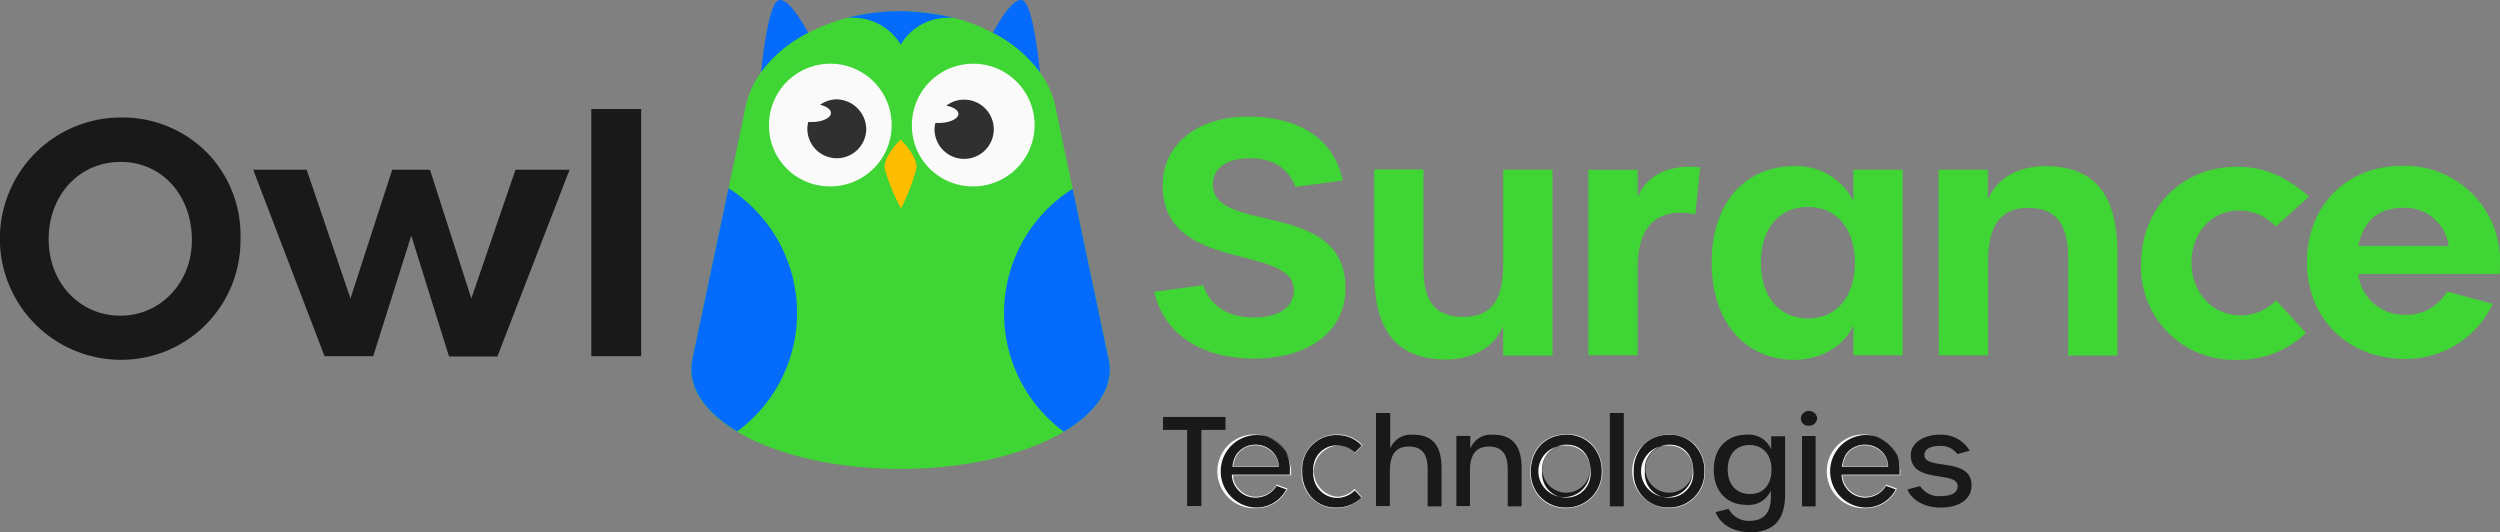 <svg xmlns="http://www.w3.org/2000/svg" width="308.257" height="65.64" viewBox="0 0 308.257 65.64"><rect x="0" y="0" width="308.257" height="65.64" fill="#808080" stroke="none"/><g id="OwlSurance-logo" transform="translate(-6 -0.015)"><path id="Path_16940" data-name="Path 16940" d="M340.412,8.951A16.8,16.8,0,0,0,334.6,4.07c.3-.6,2.831-5.253,3.986-3.763C339.63,1.648,340.263,7.46,340.412,8.951Z" transform="translate(-206.176 0)" fill="#056bfc"></path><path id="Path_16941" data-name="Path 16941" d="M263.712,4.078h0A16.411,16.411,0,0,0,257.9,8.959c.149-1.528.782-7.265,1.826-8.643,1.229-1.565,3.986,3.763,3.986,3.763Z" transform="translate(-158.052 -0.008)" fill="#056bfc"></path><path id="Path_16942" data-name="Path 16942" d="M286.4,47.949c0,2.906-2.124,5.551-5.663,7.675-4.732,2.794-12,4.583-20.156,4.583s-15.424-1.788-20.118-4.583c-3.539-2.086-5.663-4.769-5.663-7.675a6.065,6.065,0,0,1,.112-1.155l4.471-21.161,2.012-9.575V16.02a11.062,11.062,0,0,1,2.012-4.732,16.328,16.328,0,0,1,5.812-4.843h0a23.63,23.63,0,0,1,4.694-1.826c.633-.149,1.267-.3,1.937-.447.074,0,.186-.037.261-.037.112,0,.186-.037.3-.037s.224-.037.335-.037h.037c.112,0,.224-.037.335-.037.149-.037.335-.037.484-.075.112,0,.261-.037.372-.037h.112c.112,0,.224-.037.335-.037.373-.037.745-.037,1.118-.075h2.347a2.291,2.291,0,0,1,.522.037,11771.3,11771.3,0,0,0,.745.075c.186,0,.335.037.522.037h.075c.112,0,.223.037.335.037l.671.112h.074c.075,0,.112,0,.149.037.782.149,1.565.3,2.31.484a20.847,20.847,0,0,1,4.694,1.826,16.412,16.412,0,0,1,5.812,4.881,11.061,11.061,0,0,1,2.012,4.732v.037l2.012,9.575,4.471,21.161A5.414,5.414,0,0,1,286.4,47.949Z" transform="translate(-143.558 -2.375)" fill="#3fd534"></path><path id="Path_16943" data-name="Path 16943" d="M299.538,4.557a6.313,6.313,0,0,0-.857-.037,6.715,6.715,0,0,0-5.812,3.316,6.809,6.809,0,0,0-5.812-3.316,6.6,6.6,0,0,0-.857.037,25.748,25.748,0,0,1,6.669-.857A29.421,29.421,0,0,1,299.538,4.557Z" transform="translate(-175.808 -2.312)" fill="#056bfc"></path><path id="Path_16944" data-name="Path 16944" d="M267.914,36.226a7.564,7.564,0,1,0-7.414-7.563A7.49,7.49,0,0,0,267.914,36.226Z" transform="translate(-159.683 -13.23)" fill="#fafafa"></path><path id="Path_16945" data-name="Path 16945" d="M315.214,36.226a7.564,7.564,0,1,0-7.414-7.563A7.49,7.49,0,0,0,315.214,36.226Z" transform="translate(-189.361 -13.23)" fill="#fafafa"></path><path id="Path_16946" data-name="Path 16946" d="M280.465,36.588a3.633,3.633,0,0,1-7.265,0,3.677,3.677,0,0,1,.112-.894h.41c1.3,0,2.384-.484,2.384-1.118,0-.447-.559-.82-1.341-1.006a3.663,3.663,0,0,1,2.086-.671,3.731,3.731,0,0,1,3.614,3.688Z" transform="translate(-167.652 -20.634)" fill="#303030"></path><path id="Path_16947" data-name="Path 16947" d="M315.3,36.651A3.651,3.651,0,1,0,318.951,33a3.484,3.484,0,0,0-2.2.745c.857.149,1.49.559,1.49,1.006,0,.6-1.08,1.118-2.384,1.118h-.447a2.838,2.838,0,0,0-.112.782Z" transform="translate(-194.067 -20.696)" fill="#303030"></path><path id="Path_16948" data-name="Path 16948" d="M302.688,49.777a25.487,25.487,0,0,1-1.9,4.918,23.421,23.421,0,0,1-2.012-4.918c-.186-1.341,1.565-3.2,1.975-3.577.373.373,2.124,2.235,1.937,3.577Z" transform="translate(-183.691 -28.978)" fill="#ffbd00"></path><path id="Path_16949" data-name="Path 16949" d="M351.34,84.779c0,2.906-2.124,5.551-5.663,7.675a18.152,18.152,0,0,1,1.08-29.954l4.471,21.161a5.414,5.414,0,0,1,.112,1.118Z" transform="translate(-208.498 -39.206)" fill="#056bfc"></path><path id="Path_16950" data-name="Path 16950" d="M247.84,77.687a18.131,18.131,0,0,1-7.377,14.6c-3.539-2.086-5.663-4.769-5.663-7.675a6.065,6.065,0,0,1,.112-1.155L239.382,62.3a18.253,18.253,0,0,1,8.457,15.387Z" transform="translate(-143.558 -39.08)" fill="#056bfc"></path><path id="Path_16951" data-name="Path 16951" d="M32,43.743a14.634,14.634,0,0,1,3.651,10.245A14.708,14.708,0,0,1,20.977,68.779,14.94,14.94,0,1,1,21.089,38.9,14.6,14.6,0,0,1,32,43.743ZM12,53.914c0,5.365,3.837,9.426,8.83,9.426s8.83-4.1,8.83-9.314c0-5.551-3.688-9.649-8.792-9.649C15.8,44.377,12,48.438,12,53.914Z" transform="translate(0 -24.398)" fill="#191919"></path><path id="Path_16952" data-name="Path 16952" d="M89.8,56.2h6.594l5.4,15.871L106.938,56.2h4.657l5.1,15.871L122.138,56.2h6.669l-8.9,23.024h-5.961l-4.657-14.9-4.694,14.865h-6Z" transform="translate(-52.579 -35.253)" fill="#191919"></path><path id="Path_16953" data-name="Path 16953" d="M201.7,36.1h6.147V66.576H201.7Z" transform="translate(-122.79 -22.641)" fill="#191919"></path><path id="Path_16954" data-name="Path 16954" d="M775.833,68.275a5.67,5.67,0,0,0,5.812,4.992,5.738,5.738,0,0,0,5.141-2.869l5.626,1.528a11.809,11.809,0,0,1-10.8,6.781c-7.079,0-12.108-4.992-12.108-11.922S774.343,54.9,781.235,54.9a11.725,11.725,0,0,1,12.071,12.145l-.037,1.192H775.833Zm11.14-3.5a5.4,5.4,0,0,0-5.663-4.694c-3.018,0-4.881,1.677-5.477,4.694Z" transform="translate(-479.049 -34.437)" fill="#3fd534"></path><path id="Path_16955" data-name="Path 16955" d="M734.942,75.691a11.885,11.885,0,0,1-8.569,3.316A11.434,11.434,0,0,1,714.6,67.234c0-6.781,4.88-12.034,11.81-12.034,3.316,0,6.036,1.155,8.9,3.688l-4.1,3.688a6.133,6.133,0,0,0-4.545-1.975c-3.353,0-5.849,2.757-5.849,6.408s2.533,6.52,6.11,6.52a5.97,5.97,0,0,0,4.322-1.863l3.688,4.024Z" transform="translate(-444.603 -34.625)" fill="#3fd534"></path><path id="Path_16956" data-name="Path 16956" d="M388,60.209l6.035-.82c.894,2.608,3.092,3.986,6.222,3.986s4.992-1.267,4.955-3.428c-.075-5.7-16.169-1.975-16.169-12.853,0-5.1,4.322-8.494,10.543-8.494s10.544,2.682,11.661,7.861l-5.812.82c-.931-2.31-2.757-3.539-5.663-3.539-2.869,0-4.545,1.229-4.545,3.241,0,6.185,16.355,1.751,16.355,12.779,0,5.253-4.433,8.681-11.289,8.681C393.886,68.442,389.229,65.5,388,60.209Z" transform="translate(-239.682 -24.21)" fill="#3fd534"></path><path id="Path_16957" data-name="Path 16957" d="M460.8,68.767V56.1h6.073V68.208c0,4.173,1.416,6.073,4.955,6.073s4.881-2.235,4.881-6.483V56.137h6.073V79.05h-6.073V75.4c-1.006,2.5-3.614,4.135-7.041,4.135-6.11-.037-8.867-3.539-8.867-10.767Z" transform="translate(-285.359 -35.19)" fill="#3fd534"></path><path id="Path_16958" data-name="Path 16958" d="M531.7,55.564h6.073v3.428c.782-2.124,3.167-4.247,7.712-3.726l-.6,5.775c-4.545-.857-7.116,1.267-7.116,6.594v10.8H531.7V55.564Z" transform="translate(-329.845 -34.616)" fill="#3fd534"></path><path id="Path_16959" data-name="Path 16959" d="M572.5,66.885C572.5,59.21,576.933,55,582.634,55a7.775,7.775,0,0,1,7.339,4.322V55.447h6.073V78.322h-6.073V74.6c-1.118,2.645-4.1,4.284-7.3,4.284-5.7,0-10.171-4.284-10.171-12Zm17.659,0c0-4.284-2.384-6.855-5.812-6.855-3.39,0-5.775,2.533-5.775,6.855s2.384,6.892,5.812,6.892C587.775,73.777,590.159,71.206,590.159,66.885Z" transform="translate(-355.444 -34.5)" fill="#3fd534"></path><path id="Path_16960" data-name="Path 16960" d="M647.6,55.447h6.073v3.688C654.716,56.6,657.286,55,660.751,55c6.11,0,8.9,3.539,8.9,10.73V78.36h-6.073V66.289c0-4.21-1.565-6.147-4.955-6.147s-4.918,2.235-4.918,6.483v11.7h-6.073L647.6,55.447Z" transform="translate(-402.565 -34.5)" fill="#3fd534"></path><path id="Path_16961" data-name="Path 16961" d="M461.437,136.7h1.714v4.4a2.723,2.723,0,0,1,2.832-1.714c2.31,0,3.5,1.229,3.5,4.135v4.694h-1.714V143.63c0-1.937-.745-2.794-2.347-2.794s-2.31,1.043-2.31,2.98v4.359H461.4V136.7Z" transform="translate(-285.736 -85.762)" fill="#191919"></path><path id="Path_16962" data-name="Path 16962" d="M488,144.049h1.714v1.565a2.726,2.726,0,0,1,2.831-1.714c2.384,0,3.5,1.379,3.5,4.135v4.694h-1.714v-4.582c0-1.9-.745-2.794-2.347-2.794s-2.31,1.08-2.31,2.981v4.359H488Z" transform="translate(-302.425 -90.279)" fill="#191919"></path><path id="Path_16963" data-name="Path 16963" d="M538.8,136.7h1.714v11.512H538.8Z" transform="translate(-334.299 -85.762)" fill="#191919"></path><path id="Path_16964" data-name="Path 16964" d="M393.88,139.6H390.9V138h7.712v1.6h-2.98v9.389H393.88Z" transform="translate(-241.501 -86.577)" fill="#191919"></path><path id="Path_16965" data-name="Path 16965" d="M573.424,153.438l1.6-.41a2.758,2.758,0,0,0,2.534,1.49c1.714,0,2.682-.857,2.682-3.018v-.745a2.972,2.972,0,0,1-3.055,1.788c-2.161,0-3.986-1.453-3.986-4.322s1.826-4.322,3.986-4.322a2.972,2.972,0,0,1,3.092,1.826v-1.639h1.714v7.19c0,3.241-1.527,4.657-4.4,4.657-2.049-.074-3.577-.969-4.173-2.5Zm6.892-5.253c0-1.863-1.08-3.018-2.72-3.018s-2.682,1.155-2.682,3.018,1.08,3.018,2.72,3.018C579.273,151.239,580.316,150.084,580.316,148.184Z" transform="translate(-355.883 -90.279)" fill="#191919"></path><path id="Path_16966" data-name="Path 16966" d="M602,136.894a1.013,1.013,0,0,1,2.012,0,.963.963,0,0,1-1.006.931A.9.9,0,0,1,602,136.894Zm.149,2.2h1.676v8.681h-1.676Z" transform="translate(-373.953 -85.322)" fill="#191919"></path><path id="Path_16967" data-name="Path 16967" d="M637.3,150.643l1.565-.41a2.7,2.7,0,0,0,2.533,1.229c1.341,0,2.086-.41,2.086-1.229,0-1.975-5.775-.186-5.775-3.837,0-1.49,1.6-2.5,3.577-2.5a4.056,4.056,0,0,1,3.688,1.975l-1.527.41a2.454,2.454,0,0,0-2.124-1.006c-1.229,0-1.937.41-1.937,1.118,0,1.975,5.812.149,5.812,3.763,0,1.677-1.49,2.72-3.8,2.72-1.974,0-3.576-.894-4.1-2.235Z" transform="translate(-396.102 -90.279)" fill="#191919"></path><path id="Path_16968" data-name="Path 16968" d="M411.427,148.855a2.921,2.921,0,0,0,.559,1.565,2.763,2.763,0,0,0,2.31,1.192,2.944,2.944,0,0,0,2.571-1.49l1.267.484a4.377,4.377,0,0,1-8.234-2.161,4.311,4.311,0,0,1,4.322-4.545,4.259,4.259,0,0,1,4.359,4.4v.559Zm5.663-1.043a2.631,2.631,0,0,0-.484-1.49,3.038,3.038,0,0,0-2.347-1.192,2.759,2.759,0,0,0-2.31,1.192,3.5,3.5,0,0,0-.484,1.453h5.626Z" transform="translate(-253.422 -90.279)" fill="#191919"></path><path id="Path_16969" data-name="Path 16969" d="M414.233,152.89a4.549,4.549,0,1,1,4.322-4.657v.6H411.4a2.565,2.565,0,0,0,.559,1.49,2.757,2.757,0,0,0,2.273,1.155,2.9,2.9,0,0,0,2.533-1.453v-.037h.037l1.3.484v.037A4.256,4.256,0,0,1,414.233,152.89Zm-.075-9.016a4.474,4.474,0,0,0,.037,8.941,4.155,4.155,0,0,0,3.763-2.235l-1.192-.447a3.018,3.018,0,0,1-2.608,1.453,2.829,2.829,0,0,1-2.347-1.192,2.671,2.671,0,0,1-.559-1.6v-.037h7.153v-.522A4.117,4.117,0,0,0,414.159,143.874Zm2.906,3.912h-5.737v-.037a3.5,3.5,0,0,1,.484-1.49,2.827,2.827,0,0,1,2.347-1.192,2.9,2.9,0,0,1,2.384,1.192,2.631,2.631,0,0,1,.484,1.49v.037Zm-5.626-.075h5.551a2.483,2.483,0,0,0-.484-1.416,3,3,0,0,0-2.347-1.155,2.693,2.693,0,0,0-2.273,1.192A3.509,3.509,0,0,0,411.439,147.712Z" transform="translate(-253.36 -90.216)" fill="#f8f8f8"></path><path id="Path_16970" data-name="Path 16970" d="M444.277,151.649a4.511,4.511,0,0,1-3.167,1.267,4.182,4.182,0,0,1-4.21-4.471,4.261,4.261,0,0,1,4.284-4.545,4.193,4.193,0,0,1,3.13,1.3l-.931.931a3.2,3.2,0,0,0-2.2-.894,2.884,2.884,0,0,0-2.869,3.167,2.966,2.966,0,0,0,2.831,3.241,2.88,2.88,0,0,0,2.2-.931l.931.931Z" transform="translate(-270.363 -90.279)" fill="#191919"></path><path id="Path_16971" data-name="Path 16971" d="M441.047,152.89a4.243,4.243,0,0,1-4.247-4.508,4.321,4.321,0,0,1,4.322-4.583,4.275,4.275,0,0,1,3.167,1.3l.037.037-.037.037-.931.931-.037-.037a3.111,3.111,0,0,0-2.161-.894,3.168,3.168,0,0,0-.037,6.3,3,3,0,0,0,2.161-.931l.037-.037.931,1.043-.037.037a4.485,4.485,0,0,1-3.167,1.3Zm.075-9.016a4.2,4.2,0,0,0-4.247,4.508,4.528,4.528,0,0,0,1.155,3.167,4.017,4.017,0,0,0,3.018,1.267,4.448,4.448,0,0,0,3.129-1.229l-.82-.894a3.079,3.079,0,0,1-2.2.931,2.968,2.968,0,0,1-2.906-3.279,2.9,2.9,0,0,1,2.906-3.2,3.266,3.266,0,0,1,2.2.894l.857-.857a4.113,4.113,0,0,0-3.092-1.3Z" transform="translate(-270.301 -90.216)" fill="#f8f8f8"></path><path id="Path_16972" data-name="Path 16972" d="M613.128,148.855a2.92,2.92,0,0,0,.559,1.565,2.763,2.763,0,0,0,2.31,1.192,2.944,2.944,0,0,0,2.571-1.49l1.267.484a4.377,4.377,0,0,1-8.234-2.161,4.361,4.361,0,1,1,8.718-.149v.559Zm5.663-1.043a2.631,2.631,0,0,0-.484-1.49,3.038,3.038,0,0,0-2.347-1.192,2.759,2.759,0,0,0-2.31,1.192,3.5,3.5,0,0,0-.484,1.453h5.626Z" transform="translate(-379.977 -90.279)" fill="#191919"></path><path id="Path_16973" data-name="Path 16973" d="M615.933,152.89a4.549,4.549,0,1,1,4.322-4.657v.6H613.1a2.565,2.565,0,0,0,.559,1.49,2.756,2.756,0,0,0,2.273,1.155,2.9,2.9,0,0,0,2.533-1.453v-.037h.037l1.3.484v.037A4.216,4.216,0,0,1,615.933,152.89Zm-.075-9.016a4.474,4.474,0,0,0,.037,8.941,4.155,4.155,0,0,0,3.763-2.235l-1.192-.447a3,3,0,0,1-2.571,1.453,2.829,2.829,0,0,1-2.347-1.192,2.671,2.671,0,0,1-.559-1.6v-.037h7.153v-.522a4.147,4.147,0,0,0-4.285-4.359Zm2.906,3.912h-5.737v-.037a4.1,4.1,0,0,1,.484-1.49,2.827,2.827,0,0,1,2.347-1.192,2.9,2.9,0,0,1,2.384,1.192,2.631,2.631,0,0,1,.484,1.49v.037Zm-5.625-.075h5.551a2.482,2.482,0,0,0-.484-1.416,3,3,0,0,0-2.347-1.155,2.693,2.693,0,0,0-2.273,1.192,3.51,3.51,0,0,0-.447,1.378Z" transform="translate(-379.914 -90.216)" fill="#f8f8f8"></path><path id="Path_16974" data-name="Path 16974" d="M521.392,148.345a4.414,4.414,0,0,1-4.433,4.508,4.3,4.3,0,0,1-4.359-4.545,4.4,4.4,0,1,1,8.792.037Zm-7.339,0A2.94,2.94,0,1,0,517,145.1a2.931,2.931,0,0,0-2.943,3.241Z" transform="translate(-317.86 -90.216)" fill="#191919"></path><path id="Path_16975" data-name="Path 16975" d="M516.9,152.828a4.276,4.276,0,0,1-4.4-4.583,4.626,4.626,0,0,1,1.229-3.279,4.468,4.468,0,0,1,3.241-1.267,4.127,4.127,0,0,1,3.167,1.3,4.784,4.784,0,0,1,1.229,3.316,4.422,4.422,0,0,1-4.471,4.508Zm.075-9.053A4.417,4.417,0,0,0,513.8,145a4.6,4.6,0,0,0-1.229,3.241,4.238,4.238,0,0,0,4.322,4.508,4.351,4.351,0,0,0,4.4-4.471,4.664,4.664,0,0,0-1.229-3.241,4.184,4.184,0,0,0-3.092-1.267Zm-.037,7.749a2.95,2.95,0,0,1-2.98-3.241A2.989,2.989,0,0,1,516.971,145c1.788,0,2.943,1.3,2.943,3.279a2.951,2.951,0,0,1-2.98,3.241Zm.037-6.408a3.182,3.182,0,1,0,2.869,3.167A2.872,2.872,0,0,0,516.971,145.116Z" transform="translate(-317.798 -90.154)" fill="#f8f8f8"></path><path id="Path_16976" data-name="Path 16976" d="M555.392,148.345a4.414,4.414,0,0,1-4.434,4.508,4.319,4.319,0,0,1-4.359-4.545,4.4,4.4,0,1,1,8.792.037Zm-7.3,0a2.94,2.94,0,1,0,2.943-3.241A2.931,2.931,0,0,0,548.09,148.345Z" transform="translate(-339.193 -90.216)" fill="#191919"></path><path id="Path_16977" data-name="Path 16977" d="M550.9,152.828A4.564,4.564,0,1,1,554.138,145a4.784,4.784,0,0,1,1.229,3.316,4.422,4.422,0,0,1-4.471,4.508Zm.074-9.053A4.416,4.416,0,0,0,547.8,145a4.6,4.6,0,0,0-1.229,3.241,4.238,4.238,0,0,0,4.322,4.508,4.351,4.351,0,0,0,4.4-4.471,4.663,4.663,0,0,0-1.229-3.241,4.183,4.183,0,0,0-3.092-1.267Zm-.037,7.749a2.95,2.95,0,0,1-2.981-3.241A2.989,2.989,0,0,1,550.971,145c1.788,0,2.943,1.3,2.943,3.279a2.951,2.951,0,0,1-2.98,3.241Zm.037-6.408a3.182,3.182,0,1,0,2.869,3.167A2.872,2.872,0,0,0,550.971,145.116Z" transform="translate(-339.131 -90.154)" fill="#f8f8f8"></path></g></svg>